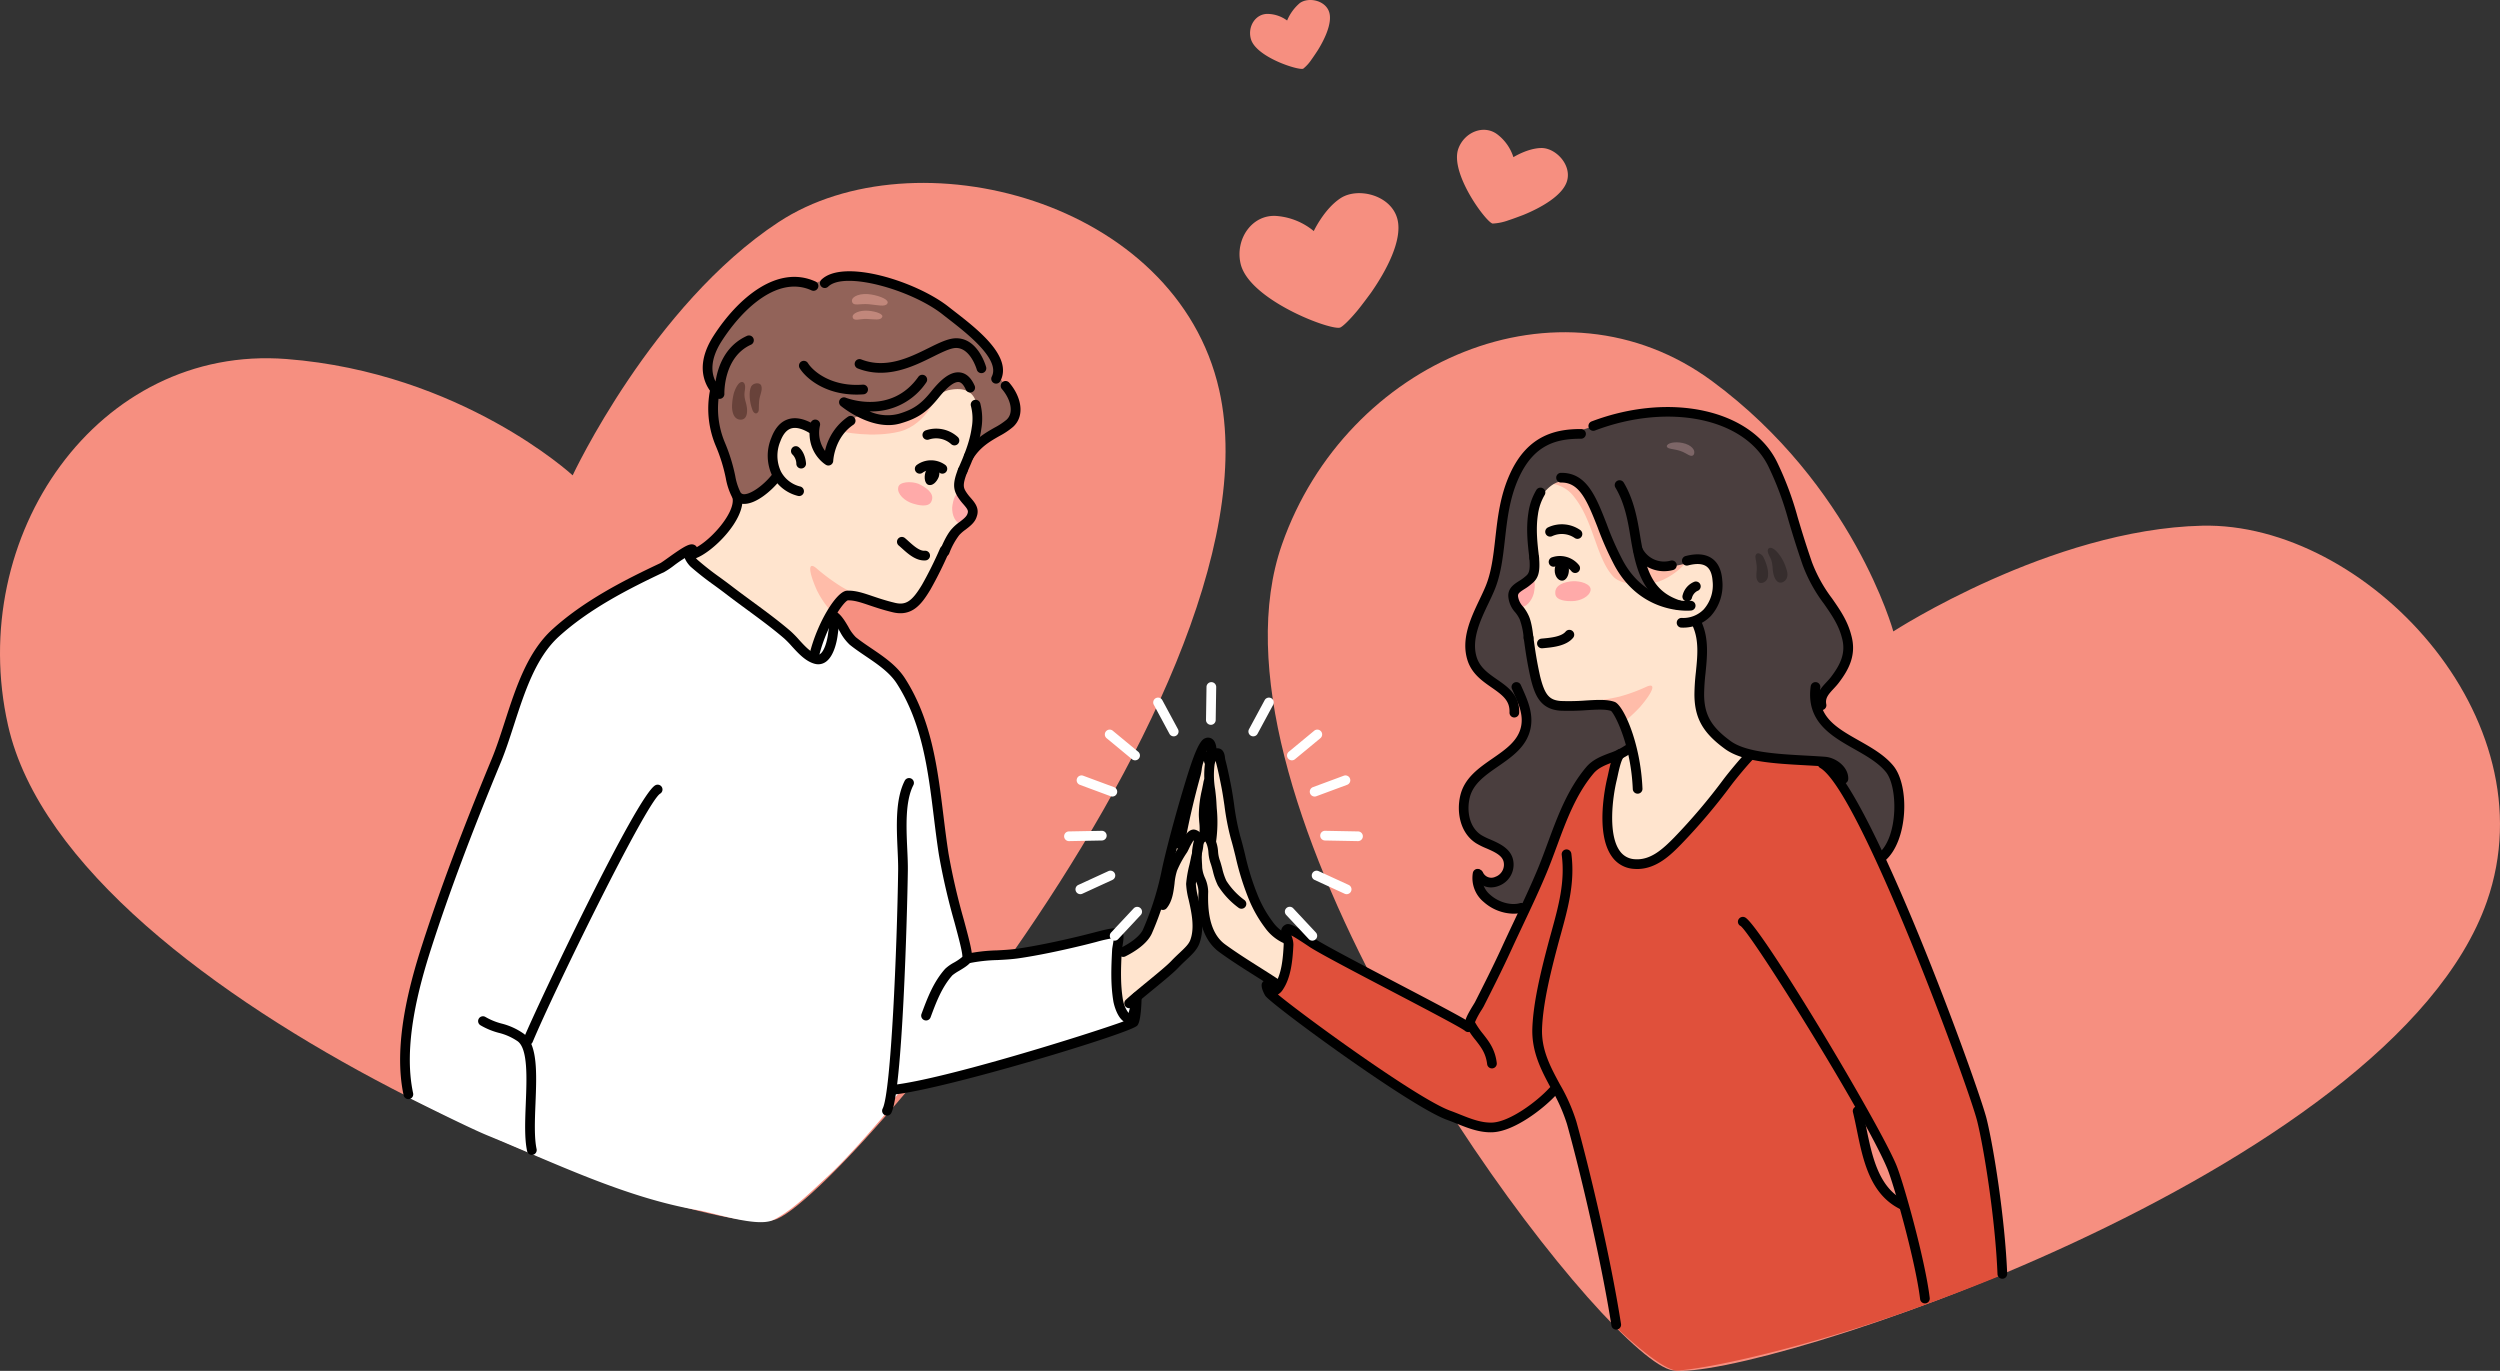 <svg xmlns="http://www.w3.org/2000/svg" xmlns:xlink="http://www.w3.org/1999/xlink" width="711.978" height="390.413" viewBox="0 0 711.978 390.413">
  <rect x="0" y="0" width="711.978" height="390.413" fill="#333333" stroke="none"/>
  <defs>
    <clipPath id="clip-path">
      <rect id="長方形_1192" data-name="長方形 1192" width="711.978" height="390.413" fill="none"/>
    </clipPath>
  </defs>
  <g id="グループ_4850" data-name="グループ 4850" transform="translate(-626 -4068)">
    <g id="グループ_4796" data-name="グループ 4796" transform="translate(626 4068)">
      <g id="グループ_4795" data-name="グループ 4795" clip-path="url(#clip-path)">
        <path id="パス_10759" data-name="パス 10759" d="M489.514,308.926c-23.932-44.727-40.506-94.248-28.447-128.713,18.3-52.3,79.194-78.473,122.519-46.512,40.206,29.657,51.592,71.275,51.592,71.275s44.832-29.108,87.942-30.11c46.3-1.079,99.5,54.454,81.1,107.035-27.2,77.752-209.585,136.939-231.848,133.522-8.643-1.327-35.714-30.951-61.455-70.436-7.4-11.352-21.4-36.062-21.4-36.062" transform="translate(-95.977 -25.151)" fill="#f68f80" fill-rule="evenodd"/>
        <path id="パス_10760" data-name="パス 10760" d="M258.187,324.7c-16.856,20.1-31.022,33.765-36.9,36.293C202.707,368.975,20.4,300.8,2.293,220.44-9.888,166.388,27.9,111.933,81.578,116.094c49.81,3.859,81.512,33.128,81.512,33.128S185.7,100.788,221.733,77.1c38.7-25.439,113.242-6.514,125.486,47.83,10.02,44.464-23.267,109.267-58.51,159.8,0,0-20.879,28.462-30.522,39.966" transform="translate(0 -13.848)" fill="#f68f80" fill-rule="evenodd"/>
        <path id="パス_10761" data-name="パス 10761" d="M557.715,271.9s-7.407.719-10.82,6.82c-5.9,10.551-12.879,29.563-19.662,44.4-6.451,14.117-12.664,25.814-13.452,25.732-.893-.094-13.089-7.354-24.428-13.023-14-7-26.043-13.819-26.043-13.819L457.9,340.363s18.7,14.076,33.58,24.174c14.631,9.929,29.879,13.8,31.333,13.581a26.251,26.251,0,0,0,8.794-4.234,52.873,52.873,0,0,0,7.434-6.726l4.61,8.7,7.481,29.164,3.433,19.144,1.316,10.443s13.505,13.1,18.063,12.795c9.507-.647,31.535-5.8,53.295-12.795,18.941-6.085,38.574-14.206,38.574-14.206s-.822-14.939-2.495-28.035a154.149,154.149,0,0,0-3.715-18.815c-1.064-4.039-16.5-46.595-29.258-74.7-7.134-15.719-15.146-25.071-15.146-25.071L594.5,272ZM625.921,372.9s5.208,9.143,6.68,11.712a42.145,42.145,0,0,1,3.81,8.609c1.116,3.5,3.311,8.159.847,6.3s-5.115-2.214-7.62-8.891-3.717-17.733-3.717-17.733" transform="translate(-96.159 -57.1)" fill="#e0503b" fill-rule="evenodd"/>
        <path id="パス_10762" data-name="パス 10762" d="M554.817,171.528l14.419-1.782s28.839,18.308,33.538,21.873c2.431,1.782,1.782,11.18.81,14.421a9.68,9.68,0,0,1-2.431,4.373,29.773,29.773,0,0,0,4.052,6.968,13.265,13.265,0,0,0,5.185,3.564s14.215,15.919,2.545,29.771c-6.585,7.815-21.815,26.794-25.068,28.837-.614.386-5.058,3.127-8.708,2.314-3.452-.769-6.111-4.978-6.921-8.409-1.08-4.576,1.069-16.575,2.977-22.156.574-1.68,4.186-2.347,4.07-2.861-.387-1.709-1.374-6.5-4.377-10-1.944-4.05-15.878.162-18.958-2.917-3.239-3.4-3.725-6.644-4.374-10.694-.809-4.7-1.783-10.693-1.943-11.341-1.3-4.861-3.889-4.7-3.726-8.425.162-2.917,5.67-3.888,5.995-6.643.485-6.643-1.134-12.962-.325-17.337.325-2.755,1.62-8.263,3.242-9.559" transform="translate(-114.639 -35.647)" fill="#ffe4ce" fill-rule="evenodd"/>
        <path id="パス_10763" data-name="パス 10763" d="M552.265,174.946s6.157-5.346,12.638-1.3c3.727,2.431,11.016,14.744,13.449,16.525a39.106,39.106,0,0,1,6.156,5.672s13.447-.648,12.315-.324a19.564,19.564,0,0,1-7.779,5.995c-4.211,1.62-10.855,1.459-13.446-.972-5.023-5.185-5.671-15.715-11.18-22.683a9.443,9.443,0,0,0-12.152-2.916" transform="translate(-115.976 -36.148)" fill="#ffbca9" fill-rule="evenodd"/>
        <path id="パス_10764" data-name="パス 10764" d="M565.8,252.271a88.941,88.941,0,0,0,14.1-1.944,48.043,48.043,0,0,0,7.614-2.754c3.079-1.459,2.269,1.134-1.62,5.67a42.542,42.542,0,0,1-5.348,4.861s-.646-2.106-3.725-4.536c-2.107-1.62-11.017-1.3-11.017-1.3" transform="translate(-118.818 -51.905)" fill="#ffbca9" fill-rule="evenodd"/>
        <path id="パス_10765" data-name="パス 10765" d="M560.673,212.931c0,2.268,3.565,2.268,4.7,2.268,2.429,0,5.024-1.295,5.347-3.077s-2.917-2.754-5.186-2.593c-2.105.161-5.022.973-4.859,3.4" transform="translate(-117.74 -43.998)" fill="#ffaaa9" fill-rule="evenodd"/>
        <path id="パス_10766" data-name="パス 10766" d="M545.292,213.967c0-1.782,3.241-3.4,4.7-4.537,1.295-.972,1.943-.161,1.457,2.755-.162,1.782-1.782,4.536-3.564,4.536s-2.591-.973-2.591-2.754" transform="translate(-114.511 -43.898)" fill="#ffaaa9" fill-rule="evenodd"/>
        <path id="パス_10767" data-name="パス 10767" d="M550.05,157.27a61.658,61.658,0,0,1,10.531-3.564c4.537-1.134,10.369-4.213,15.23-4.7,7.453-.972,15.23-1.458,19.767.324s10.37,3.564,14.583,6.319,8.425,16.2,8.425,16.2,3.079,9.722,7.777,22.2c2.269,5.832,8.426,10.855,10.531,18.308.65,2.43,1.459,5.67-2.754,11.017-.217.284-2.876,3.6-4.4,5.987-.586.919-2.52,3.377-.624,5.745a38.684,38.684,0,0,0,6.451,5.476c5.956,4.1,14.222,9.038,14.674,11.135.148.683,1.518,7.331.706,12.321a33.519,33.519,0,0,1-4.395,11.608s-15.083-27.621-16.007-27.663c-6.811-.308-19-.653-22.125-2.044-3.053-1.356-11.224-5.631-13.335-12.116-1.849-5.679-.178-11.716.267-16.924a16.389,16.389,0,0,0-1.567-8.574,13.756,13.756,0,0,0,5.034-5.528c1.134-2.917,1.783-7.615-.81-10.693-2.268-2.917-7.451.162-12.637.486-3.565.162-7.778-2.43-7.778-2.43l2.916,7.777,3.89,5.348s-9.722-4.375-13.449-12.315c-3.24-6.805-5.994-17.336-11.666-21.549-5.347-4.05-9.884,2.755-11.016,5.509a21.357,21.357,0,0,0-1.3,7.938c.162,3.564,1.3,7.454.485,11.99-.485,2.755-6.156,3.4-5.994,6.48,0,2.107,3.4,6.643,3.564,8.587.809,6.968,3.888,17.984,4.86,20.091,2.917,5.833,13.354.623,19.187,1.917,4.213.973,5.984,12.511,5.984,12.511s-2.229,1.057-4.234,1.827c-3.5,1.345-7.985,3.343-10.718,8.267-4.409,7.942-7.787,18.1-10.784,25.937-1.487,3.887-2.1,8.116-4.242,9.419-.484.295-6.2.2-9.222-1.555-3.394-1.967-4.134-5.707-4.722-7.239-.63-1.651,1.085.6,3.253,1.228,1.532.443,3.4-.673,4.32-1.251a4.432,4.432,0,0,0,1.479-4.128,9.753,9.753,0,0,0-2.5-4.081,26.053,26.053,0,0,1-7.086-3.993,9.444,9.444,0,0,1-3.156-9.952c1.7-5.81,8.792-9.309,13.635-13.869,2.279-2.146,4.441-7.455,4.6-7.973-1.029-3.858-2.331-6.588-7.03-9.828-3.565-2.43-8.145-5.423-9.117-9.636-2.106-9.073,4.311-12.878,7.066-24.383,2.106-8.424,1.457-17.335,5.347-25.6,2.1-5.022,3.726-8.1,8.1-10.369" transform="translate(-110.681 -31.108)" fill="#4a3e3e" fill-rule="evenodd"/>
        <path id="パス_10768" data-name="パス 10768" d="M637.352,198.9c.485,1.458,1.134,1.62,1.3,4.375s1.3,4.859,3.079,3.888c1.134-.647,1.458-1.943.809-3.726a13.031,13.031,0,0,0-1.782-3.726c-2.43-3.4-3.887-2.269-3.4-.811" transform="translate(-133.825 -41.471)" fill="#362d2d" fill-rule="evenodd"/>
        <path id="パス_10769" data-name="パス 10769" d="M632.853,200.127c-.162.486.162,1.3.325,2.916s-.487,3.24.322,4.375c.488.973,2.269.486,2.755-.81.647-1.783-.487-4.861-1.3-6.319-.649-.811-1.782-1.3-2.107-.162" transform="translate(-132.89 -41.887)" fill="#362d2d" fill-rule="evenodd"/>
        <path id="パス_10770" data-name="パス 10770" d="M605.406,159.647c-2.267-.486-4.535,0-4.535.972.16.811,1.943.648,3.888,1.3s2.916,1.943,3.726,1.134c.811-1.3-.649-2.916-3.079-3.4" transform="translate(-126.183 -33.486)" fill="#7d6667" fill-rule="evenodd"/>
        <path id="パス_10771" data-name="パス 10771" d="M228.163,197.957c6.646-2.36,12.744,7.61,18.6,11.457,3.088,2.03,7,5.8,10.754,6.543,3.888.765,7.62-1.519,11.257.63,1.935,1.144,2.394,4.724,4.008,6.443,2.914,3.106,11.672,7.673,15.381,13.2,4.738,7.061,5.518,13.785,7,22.3,2.4,13.8,4.042,29.973,8.05,42.607,1.175,3.7,3.041,12.191,4.328,12.99,1.4.868,9.594-1.315,11.752-1.284a64.411,64.411,0,0,0,21.55-3.944c1.985-.743,6.751-2.758,8.692-1.481.533.349.848,8.353,1.313,9.674.971,2.757,4.147,5.783,3.869,8.829-.933,10.2-9.415,8.969-17.72,11.892-11.452,4.03-24.28,8.245-36.081,10.688-4,.828-10.039,1.479-13.5,3.8-2.068,1.387-3.925,5.757-3.925,5.757s-10.257,12.236-16.828,18.29c-4.364,4.021-10.272,9.975-15.705,12.594-4.475,2.156-16.562-1.958-21.452-2.8-20.6-3.561-40.7-13.412-60.015-21.328-5.569-2.281-22.633-10.866-22.633-10.866s-1.012-18.443.355-24.4c5.315-23.157,14.658-47.562,23.747-69.43,6.081-14.625,6.96-25.712,17.478-38.06,5.734-6.728,14.2-10.715,24.152-15.647,4.848-2.4,11.544-7.029,15.576-8.461" transform="translate(-30.764 -41.496)" fill="#fff" fill-rule="evenodd"/>
        <path id="パス_10772" data-name="パス 10772" d="M318.926,107s-17.223-11.921-33.258-5.52c-1.2.517-2.482.135-4.293-.228-2.661-.442-5.067-1.157-9.624,1.851-7.612,5.066-12.054,10.029-14.652,14.666a28.465,28.465,0,0,0-2.929,7.507l2.532,6.161a19.013,19.013,0,0,0-.35,7.049c.525,4.692,2.653,9.862,3.478,12.375,1.421,4.61,1.419,9.32,3.715,11.573l2.571,2.508,12.726,2.385L329.5,150.1a54.825,54.825,0,0,1,4.826-4.5c1.6-1.269,5.038-2.865,6.525-4.342,2.253-2.3,1.9-3.45,1.845-5.036-.088-2.643-4.07-6.269-5.1-8.67s.241-5.51-6.021-10.86A105.351,105.351,0,0,0,318.926,107" transform="translate(-53.376 -20.915)" fill="#926359" fill-rule="evenodd"/>
        <path id="パス_10773" data-name="パス 10773" d="M322.553,140.523c-4.1.876-8.778,6.639-13.179,7.95-6.292,1.794-11.1.365-11.886.655-.991.4-4,.557-6.43,4.023-1.819,2.6-4.192,7.652-4.579,7.188-2.12-1.676-2.553-8.435-2.553-8.435s-5.148-2.052-7.5-1.182c-2.929,1.049-4.2,5.906-4.189,9.4a10.026,10.026,0,0,0,1.393,5.3,44.97,44.97,0,0,1-4.685,4.018,10.811,10.811,0,0,1-6.291,1.795s-2.071,6.717-5.864,10.658c-3.686,3.831-9.113,4.87-8.026,6.129,3.716,4.3,17.181,13.923,26.277,21.031,4.539,3.548,7.4,6.9,8.594,7.8,1.08.8.735-2.774,2.024-6.059a64.208,64.208,0,0,1,5.476-10.329c3.115-3.436,15.505,4.781,19.456,2.64,4.208-2.414,5.641-5.479,7.427-9.136,2.183-4.412,4.859-9.9,5.05-10.539,2.665-4.269,5.069-3.555,6.164-7.243.7-2.933-4.467-5.515-3.865-8.129,1.471-6.716,4.693-11.69,5.227-16.418-.057-3.331,1.792-13.078-8.041-11.113" transform="translate(-52.211 -29.455)" fill="#ffe4ce" fill-rule="evenodd"/>
        <path id="パス_10774" data-name="パス 10774" d="M331.028,141.25s-4.008,5.265-9.449,7.138-10.559-.868-12.609-.431c-3.523.7-6.477,4.183-5.885,4.534.322.1,9.011,1.978,16.727.085,7.924-2.008,11.216-11.325,11.216-11.325" transform="translate(-63.632 -29.663)" fill="#ffbca9" fill-rule="evenodd"/>
        <path id="パス_10775" data-name="パス 10775" d="M311.078,214.442a46.632,46.632,0,0,1-10.313-4.634,56.186,56.186,0,0,1-6.726-4.965c-2.617-2.349-2.578.456-.064,6.089a26.914,26.914,0,0,0,3.732,5.645s.619-2.082,4.332-3.423c1.2-.515,9.038,1.289,9.038,1.289" transform="translate(-61.337 -42.842)" fill="#ffbca9" fill-rule="evenodd"/>
        <path id="パス_10776" data-name="パス 10776" d="M333.336,179.064c-.667,2.244-4.194,1.2-5.317.864-2.406-.715-4.589-2.76-4.225-4.571.155-1.7,3.7-1.868,5.732-1.089,1.989.94,4.638,2.6,3.809,4.8" transform="translate(-67.989 -36.503)" fill="#ffaaa9" fill-rule="evenodd"/>
        <path id="パス_10777" data-name="パス 10777" d="M348.962,184.646c.523-1.765-2.255-4.16-3.363-5.712-1-1.344-1.717-.683-2.254,2.3-.363,1.811.317,4.806,2.241,5.378,1.765.523,2.85-.2,3.376-1.963" transform="translate(-72.083 -37.437)" fill="#ffaaa9" fill-rule="evenodd"/>
        <path id="パス_10778" data-name="パス 10778" d="M267.621,138.937c.051,1.586-.572,1.924.2,4.6s.382,5.174-1.8,4.876c-1.332-.221-2.007-1.469-2.125-3.424a15.685,15.685,0,0,1,.55-4.2c1.4-4.121,3.115-3.436,3.168-1.851" transform="translate(-55.42 -28.917)" fill="#68423a" fill-rule="evenodd"/>
        <path id="パス_10779" data-name="パス 10779" d="M272.783,146.107c.144-.481.013-1.218.168-2.916.108-1.538,1.066-3,.6-4.36-.4-.991-2.2-.827-2.852.2-.844,1.668-.371,4.776.209,6.343.308,1.313,1.335,1.968,1.876.732" transform="translate(-56.75 -29.015)" fill="#68423a" fill-rule="evenodd"/>
        <path id="パス_10780" data-name="パス 10780" d="M312.56,106.116c2.822.489,5.291,1.573,4.637,2.6s-2.739.409-5.287.175-4.58.733-4.793-.9c-.1-1.424,2.622-2.361,5.442-1.872" transform="translate(-64.494 -22.257)" fill="#c1877b" fill-rule="evenodd"/>
        <path id="パス_10781" data-name="パス 10781" d="M311.758,112.008c2.388.186,4.585,1.014,3.979,1.881-.446.913-2.258.551-4.324.46s-3.732.811-4.039-.5c-.194-1.105,2-2.024,4.384-1.839" transform="translate(-64.546 -23.517)" fill="#c1877b" fill-rule="evenodd"/>
        <path id="パス_10782" data-name="パス 10782" d="M403.5,327.905a14,14,0,0,0,5.208-3.051,27.762,27.762,0,0,0,4.8-8.025,81.748,81.748,0,0,0,3.444-11.836c.679-3.994,1.95-9.226,2.881-13.379a105.071,105.071,0,0,1,3.992-12.452c1.492-4.133,2.289-6.751,3.437-8.793s1.525.668,2.766-.77,6.378,20.962,7.178,26.084.541,4.961,2.3,10.573,1.747,6.811,4.447,10.428a42.905,42.905,0,0,0,5.973,6.375s1.62,4.288,1.645,6.582a36.072,36.072,0,0,1-1.353,7.8c-.411,1.431-1.084.353-3.366-1.332s-7.561-5.194-9.949-6.6-6.378-5.131-7.515-7.334-2.988-4.362-3.623-2.507-.353,3.8-1.467,5.919-1.49,1.6-4.873,5.524-15.618,13.04-15.618,13.04-.339-2.444-1.147-6.363.844-9.881.844-9.881" transform="translate(-84.512 -56.602)" fill="#ffe4ce" fill-rule="evenodd"/>
        <path id="パス_10783" data-name="パス 10783" d="M606.124,220.708c-.107,0-.216,0-.322,0a1.381,1.381,0,0,1-1.345-1.415,1.355,1.355,0,0,1,1.415-1.345,8.174,8.174,0,0,0,6.279-2.443,10.42,10.42,0,0,0,2.516-8.071c-.141-2.028-.726-3.424-1.74-4.15-1.13-.812-2.909-.907-5.279-.282a1.381,1.381,0,0,1-.7-2.671c3.2-.844,5.758-.606,7.593.709,1.712,1.228,2.683,3.315,2.884,6.2a13.125,13.125,0,0,1-3.275,10.171,10.932,10.932,0,0,1-8.022,3.3" transform="translate(-126.936 -41.965)"/>
        <path id="パス_10784" data-name="パス 10784" d="M607.888,215.311a1.381,1.381,0,0,1-1.31-1.818,5.577,5.577,0,0,1,3.343-3.8,1.38,1.38,0,0,1,.827,2.634,3.125,3.125,0,0,0-1.552,2.043,1.379,1.379,0,0,1-1.308.944" transform="translate(-127.367 -44.023)"/>
        <path id="パス_10785" data-name="パス 10785" d="M560.468,204.819c0-1.62.811-3.079,1.946-3.079s2.1,1.3,2.1,2.917-.81,3.079-1.943,3.079-2.106-1.3-2.106-2.917" transform="translate(-117.698 -42.365)" fill-rule="evenodd"/>
        <path id="パス_10786" data-name="パス 10786" d="M566.236,193.153a1.38,1.38,0,0,1-.746-.219,6.474,6.474,0,0,0-6.413-.574,1.381,1.381,0,1,1-1.235-2.47,9.2,9.2,0,0,1,9.142.72,1.381,1.381,0,0,1-.748,2.542" transform="translate(-116.987 -39.689)"/>
        <path id="パス_10787" data-name="パス 10787" d="M581.728,273.932a1.379,1.379,0,0,1-1.377-1.324c-.5-12.336-4.993-21.187-6.2-22.253-1.623-.521-4.089-.376-6.932-.208a66.7,66.7,0,0,1-7.543.145c-5.754-.427-7.256-4.569-8.4-9.145-.959-4.313-1.449-7.477-1.974-11.5a1.38,1.38,0,1,1,2.737-.357c.516,3.944,1,7.044,1.924,11.221,1.315,5.261,2.583,6.779,5.884,7.024a64.782,64.782,0,0,0,7.209-.146c3.205-.189,5.976-.355,8.117.4,2.469.858,7.409,11.626,7.939,24.709a1.378,1.378,0,0,1-1.323,1.435c-.021,0-.038,0-.058,0m-7.473-23.54,0,0,0,0" transform="translate(-115.35 -47.899)"/>
        <path id="パス_10788" data-name="パス 10788" d="M549.5,224.984a1.382,1.382,0,0,1-1.375-1.27,19.865,19.865,0,0,0-1.154-5.488,9.481,9.481,0,0,0-1.228-1.929,7.567,7.567,0,0,1-2-4.521c-.162-2.387,1.638-3.536,3.083-4.46a12.515,12.515,0,0,0,1.74-1.257c.972-.762,1.488-1.45,1.176-5.186a1.38,1.38,0,1,1,2.751-.23c.348,4.16-.174,5.988-2.146,7.523a14.3,14.3,0,0,1-2.033,1.477c-1.493.953-1.861,1.292-1.812,2.041a5.375,5.375,0,0,0,1.447,2.954,11.573,11.573,0,0,1,1.529,2.44c1.021,2.036,1.362,5.972,1.4,6.414a1.38,1.38,0,0,1-1.266,1.486c-.038,0-.076,0-.112,0" transform="translate(-114.185 -41.869)"/>
        <path id="パス_10789" data-name="パス 10789" d="M552.547,197.186a1.383,1.383,0,0,1-1.37-1.216c-.47-3.931-1-8.385-.315-12.85a17.6,17.6,0,0,1,2.265-6.623,1.381,1.381,0,0,1,2.408,1.353,14.9,14.9,0,0,0-1.936,5.632c-.639,4.15-.13,8.4.321,12.159a1.38,1.38,0,0,1-1.206,1.535,1.332,1.332,0,0,1-.166.01" transform="translate(-115.612 -36.916)"/>
        <path id="パス_10790" data-name="パス 10790" d="M565.849,205.276a1.381,1.381,0,0,1-1.1-.54,4.285,4.285,0,0,0-4.547-1.341,1.38,1.38,0,0,1-1.027-2.563,6.984,6.984,0,0,1,7.764,2.222,1.381,1.381,0,0,1-1.093,2.221" transform="translate(-117.246 -42.09)"/>
        <path id="パス_10791" data-name="パス 10791" d="M598.249,209.715c-3.551,0-14.151-1.037-20.576-12.745a87.066,87.066,0,0,1-4.833-10.857c-3.109-7.979-5.281-12.892-10.319-12.892-.054,0-.105,0-.163,0a1.381,1.381,0,0,1-.024-2.761h.2c7.168,0,9.815,6.794,12.875,14.651a83.416,83.416,0,0,0,4.678,10.524c6.776,12.349,18.954,11.3,19.071,11.287a1.361,1.361,0,0,1,1.51,1.239,1.381,1.381,0,0,1-1.238,1.509c-.092.009-.512.047-1.185.047" transform="translate(-117.805 -35.797)"/>
        <path id="パス_10792" data-name="パス 10792" d="M600.333,210.075a1.383,1.383,0,0,1-.429-.069c-9.365-3.061-11.517-10.768-12.92-18.4-.132-.709-.259-1.484-.395-2.307-.7-4.254-1.571-9.549-4.291-14.083a1.38,1.38,0,0,1,2.368-1.42c2.991,4.986,3.95,10.806,4.648,15.056.132.8.257,1.559.385,2.254,1.606,8.735,3.844,13.916,11.062,16.275a1.381,1.381,0,0,1-.429,2.694" transform="translate(-122.241 -36.357)"/>
        <path id="パス_10793" data-name="パス 10793" d="M597.573,204.029a9.722,9.722,0,0,1-8.558-5.114,1.38,1.38,0,1,1,2.469-1.235,6.934,6.934,0,0,0,7.965,3.334,1.381,1.381,0,0,1,.718,2.667,9.994,9.994,0,0,1-2.594.348" transform="translate(-123.663 -41.353)"/>
        <path id="パス_10794" data-name="パス 10794" d="M639.016,233.047a1.38,1.38,0,0,1-1.352-1.109c-.641-3.19,1.167-5.137,2.762-6.854.421-.452.847-.909,1.232-1.4,2.767-3.631,4.37-6.942,3.159-11.249-.938-3.666-2.953-6.566-5.087-9.637a43.388,43.388,0,0,1-6.07-11.024c-2-5.819-3.174-9.779-4.117-12.962a87.912,87.912,0,0,0-5.55-14.931c-6.545-13.895-28.273-18.5-49.459-10.476a1.381,1.381,0,1,1-.979-2.582c22.53-8.528,45.779-3.307,52.936,11.882a90.2,90.2,0,0,1,5.7,15.322c.935,3.157,2.1,7.085,4.08,12.846A41.1,41.1,0,0,0,642,201.223c2.28,3.282,4.434,6.381,5.486,10.5,1.6,5.693-.8,9.929-3.643,13.653-.443.567-.921,1.082-1.391,1.589-1.559,1.679-2.425,2.712-2.079,4.433a1.38,1.38,0,0,1-1.355,1.652" transform="translate(-120.26 -30.815)"/>
        <path id="パス_10795" data-name="パス 10795" d="M542.2,236.819l-.059,0a1.379,1.379,0,0,1-1.321-1.436c.137-3.307-1.852-4.859-5.106-7.119-2.608-1.809-5.563-3.861-6.815-7.617-1.99-6.111.883-12.148,3.419-17.474.6-1.262,1.168-2.453,1.639-3.584,1.731-4.112,2.263-8.834,2.828-13.833.677-5.993,1.377-12.19,4.157-18.29,5.123-11.341,13.492-12.8,20.212-12.8a1.381,1.381,0,1,1,0,2.761c-6.57,0-13.261,1.354-17.7,11.177-2.6,5.7-3.275,11.679-3.928,17.458-.588,5.2-1.142,10.117-3.025,14.591-.5,1.189-1.078,2.41-1.694,3.7-2.313,4.859-4.935,10.368-3.289,15.422.958,2.876,3.294,4.5,5.767,6.213,3.045,2.113,6.5,4.509,6.289,9.5a1.38,1.38,0,0,1-1.378,1.323" transform="translate(-110.929 -32.48)"/>
        <path id="パス_10796" data-name="パス 10796" d="M265.55,172.816a4.542,4.542,0,0,1-.465-.024,3.851,3.851,0,0,1-3.138-2.217,19.339,19.339,0,0,1-1.632-5.108,47.274,47.274,0,0,0-2.793-9.031,27.375,27.375,0,0,1-1.74-15.744,1.381,1.381,0,1,1,2.718.49,25.034,25.034,0,0,0,1.566,14.18,49.988,49.988,0,0,1,2.949,9.523,16.689,16.689,0,0,0,1.4,4.442,1.111,1.111,0,0,0,.958.718c1.8.182,5.49-2.312,8.014-5.46a1.381,1.381,0,1,1,2.154,1.727c-2.152,2.685-6.494,6.5-9.987,6.5" transform="translate(-53.619 -29.307)"/>
        <path id="パス_10797" data-name="パス 10797" d="M258.116,134.559a1.374,1.374,0,0,1-.81-.263c-.085-.061-8.291-6.217-.873-17.724,6.9-10.7,18.146-20.373,29.024-15.433a1.381,1.381,0,0,1-1.142,2.515c-9.274-4.215-19.287,4.683-25.561,14.415-3.52,5.461-2.91,9.287-1.766,11.544.6-3.965,2.575-10.124,8.948-13a1.381,1.381,0,0,1,1.135,2.518c-7.887,3.556-7.578,13.887-7.574,13.991a1.381,1.381,0,0,1-1.38,1.436" transform="translate(-53.2 -20.96)"/>
        <path id="パス_10798" data-name="パス 10798" d="M345.75,129.793a1.367,1.367,0,0,1-.627-.152,1.38,1.38,0,0,1-.6-1.858c2.506-4.9-7.176-12.4-12.377-16.433-.611-.474-1.185-.918-1.7-1.33-8.864-6.938-27.857-12.357-32.521-7.849A1.38,1.38,0,1,1,296,100.188c6.28-6.072,26.972.483,36.147,7.663.519.411,1.085.849,1.689,1.317,6.646,5.152,16.692,12.936,13.143,19.873a1.379,1.379,0,0,1-1.23.752" transform="translate(-62.072 -20.537)"/>
        <path id="パス_10799" data-name="パス 10799" d="M316.534,149.246c-6.87,0-13.232-5.192-13.547-5.453a1.38,1.38,0,0,1,1.388-2.346c.527.207,13,4.952,20.7-5.964a1.381,1.381,0,0,1,2.257,1.591,18.708,18.708,0,0,1-16.183,8.271,12.563,12.563,0,0,0,8.372.676c4.1-1.219,6.335-2.768,9.236-6.386,2.2-2.721,5.118-5.793,8.209-5.377,1.738.231,3.125,1.5,4.124,3.768a1.38,1.38,0,1,1-2.526,1.112c-.4-.912-1.068-2.024-1.962-2.143-1.288-.157-3.213,1.3-5.694,4.371-3.265,4.074-5.931,5.915-10.563,7.291a12.164,12.164,0,0,1-3.807.589" transform="translate(-63.523 -28.186)"/>
        <path id="パス_10800" data-name="パス 10800" d="M348.856,160.218a1.38,1.38,0,0,1-1.179-2.1c2.431-4,5.815-5.932,8.534-7.485a19.393,19.393,0,0,0,3.414-2.251c2.271-2.078,1.021-6.047-1.307-8.726a1.381,1.381,0,1,1,2.085-1.811c3.263,3.756,4.684,9.279,1.087,12.573a21.559,21.559,0,0,1-3.91,2.613c-2.571,1.468-5.484,3.132-7.545,6.521a1.379,1.379,0,0,1-1.181.664" transform="translate(-72.97 -28.848)"/>
        <path id="パス_10801" data-name="パス 10801" d="M297.2,164.065a1.378,1.378,0,0,1-.708-.2c-.246-.148-6-3.7-4.371-11.811a1.381,1.381,0,0,1,2.707.544,8.755,8.755,0,0,0,1.413,7.292,16.1,16.1,0,0,1,6.535-9.727,1.38,1.38,0,1,1,1.544,2.289c-5.423,3.655-5.735,10.213-5.738,10.279a1.384,1.384,0,0,1-1.383,1.33" transform="translate(-61.285 -31.486)"/>
        <path id="パス_10802" data-name="パス 10802" d="M344.213,131.88a1.384,1.384,0,0,1-1.33-1.01c-.018-.066-1.876-6.48-6.2-6.151-1.588.155-3.787,1.244-6.334,2.505-5.552,2.749-13.158,6.514-21.338,3.325a1.38,1.38,0,1,1,1-2.572c7.041,2.744,13.733-.566,19.109-3.227,2.79-1.383,5.2-2.575,7.314-2.781,6.633-.55,9.013,7.808,9.11,8.162a1.383,1.383,0,0,1-1.331,1.748" transform="translate(-64.707 -25.608)"/>
        <path id="パス_10803" data-name="パス 10803" d="M304.416,139.7c-8.933,0-14.308-4.573-16.144-7.454a1.381,1.381,0,1,1,2.328-1.484c1.526,2.394,6.74,6.762,15.575,6.113a1.381,1.381,0,1,1,.2,2.754c-.669.048-1.323.072-1.957.072" transform="translate(-60.492 -27.326)"/>
        <path id="パス_10804" data-name="パス 10804" d="M285.7,172.93a1.42,1.42,0,0,1-.361-.047,11.32,11.32,0,0,1-7.287-5.72,13.253,13.253,0,0,1-.269-10.8c1.043-2.783,2.608-4.554,4.651-5.26,2.187-.754,4.772-.243,7.684,1.527a1.381,1.381,0,1,1-1.435,2.36c-2.173-1.322-3.973-1.751-5.346-1.277-1.228.425-2.228,1.644-2.969,3.621a10.541,10.541,0,0,0,.141,8.576,8.48,8.48,0,0,0,5.549,4.312,1.381,1.381,0,0,1-.359,2.714" transform="translate(-58.122 -31.66)"/>
        <path id="パス_10805" data-name="パス 10805" d="M288.048,167.2a1.38,1.38,0,0,1-1.373-1.255,3.846,3.846,0,0,0-1-2.624,1.4,1.4,0,0,1-.25-1.919,1.358,1.358,0,0,1,1.871-.315c.187.131,1.834,1.371,2.131,4.606a1.379,1.379,0,0,1-1.249,1.5,1.144,1.144,0,0,1-.127.006" transform="translate(-59.882 -33.776)"/>
        <path id="パス_10806" data-name="パス 10806" d="M337.35,170.968c.478-1.6.1-3.286-.857-3.572-1.123-.333-2.466.664-2.942,2.267s-.1,3.284.859,3.57c1.123.333,2.3-.711,2.94-2.266" transform="translate(-70.002 -35.14)" fill-rule="evenodd"/>
        <path id="パス_10807" data-name="パス 10807" d="M341.658,159.3a1.376,1.376,0,0,1-.944-.373,6.4,6.4,0,0,0-6.352-1.293,1.38,1.38,0,1,1-.859-2.624,9.127,9.127,0,0,1,9.1,1.9,1.381,1.381,0,0,1-.944,2.388" transform="translate(-69.836 -32.452)"/>
        <path id="パス_10808" data-name="パス 10808" d="M293.275,228.946a1.326,1.326,0,0,1-.335-.041,1.38,1.38,0,0,1-1.006-1.673c2.109-8.469,7.537-17.573,10.561-17.711,2.37-.115,4.543.618,7.281,1.544,1.759.595,3.752,1.269,6.235,1.869,3.23.833,4.99-.322,7.881-5.129a109.651,109.651,0,0,0,5.133-10.341,1.38,1.38,0,0,1,2.522,1.122,112.245,112.245,0,0,1-5.272,10.612c-2.541,4.227-5.273,7.872-10.934,6.416-2.583-.625-4.638-1.32-6.45-1.932-2.518-.851-4.343-1.465-6.179-1.405-1.411.644-6.049,7.384-8.1,15.624a1.38,1.38,0,0,1-1.338,1.047m9.353-16.667h0" transform="translate(-61.298 -41.295)"/>
        <path id="パス_10809" data-name="パス 10809" d="M340.21,193.737a1.365,1.365,0,0,1-.5-.094,1.38,1.38,0,0,1-.79-1.785c.165-.426,1.656-4.214,3.323-6a12.8,12.8,0,0,1,2.184-1.936c1.034-.788,2.011-1.533,2.263-2.38.307-.834.039-1.286-1.171-2.684a15.337,15.337,0,0,1-1.637-2.15c-1.375-2.217-1.341-4.152.155-7.945a1.38,1.38,0,0,1,2.568,1.013c-1.4,3.541-1.048,4.395-.367,5.494a12.927,12.927,0,0,0,1.368,1.781c1.15,1.33,2.583,2.985,1.7,5.363-.479,1.623-1.928,2.729-3.207,3.7a10.827,10.827,0,0,0-1.778,1.556,20.42,20.42,0,0,0-2.827,5.176,1.381,1.381,0,0,1-1.288.884" transform="translate(-71.154 -35.257)"/>
        <path id="パス_10810" data-name="パス 10810" d="M346.68,165.656a1.381,1.381,0,0,1-1.264-1.936c1.447-3.3,3.248-7.4,3.839-11.722A14.419,14.419,0,0,0,349,145.78a1.381,1.381,0,0,1,2.693-.612,17.329,17.329,0,0,1,.282,7.277c-.63,4.628-2.517,8.929-4.032,12.386a1.383,1.383,0,0,1-1.266.826" transform="translate(-72.513 -30.259)"/>
        <path id="パス_10811" data-name="パス 10811" d="M337.641,169.746a1.379,1.379,0,0,1-.856-.3,4.109,4.109,0,0,0-4.734-.006,1.38,1.38,0,1,1-1.729-2.153,6.882,6.882,0,0,1,8.176-.006,1.381,1.381,0,0,1-.857,2.463" transform="translate(-69.259 -34.847)"/>
        <path id="パス_10812" data-name="パス 10812" d="M535.056,304.358a5.25,5.25,0,0,1-4.762-3.06,1.381,1.381,0,1,1,2.47-1.235,2.633,2.633,0,0,0,3.538,1.278,3.666,3.666,0,0,0,2.307-4.466c-.526-1.751-2.737-2.715-4.877-3.648a20.95,20.95,0,0,1-2.953-1.469c-4.6-2.981-5.555-8.967-4.456-13.579,1.193-5.012,5.27-7.832,9.212-10.561,3.719-2.572,7.232-5,8.086-9.064.713-3.384-.712-6.55-2.22-9.9l-.379-.848a1.381,1.381,0,0,1,2.523-1.122l.375.837c1.547,3.44,3.3,7.341,2.4,11.6-1.082,5.138-5.218,8-9.217,10.767-3.677,2.542-7.15,4.946-8.1,8.928-.872,3.667-.2,8.373,3.272,10.621a18.8,18.8,0,0,0,2.556,1.256c2.46,1.074,5.524,2.41,6.417,5.388a6.456,6.456,0,0,1-3.934,7.825,6.145,6.145,0,0,1-2.263.45" transform="translate(-110.441 -51.631)"/>
        <path id="パス_10813" data-name="パス 10813" d="M653.124,270.132c-.02,0-.04,0-.061,0a1.38,1.38,0,0,1-1.32-1.439c.072-1.668-2.206-3.335-4.052-3.477-1.757-.135-3.618-.237-5.521-.341-8.708-.477-17.714-.97-22.744-4.623-6.323-4.595-8.689-8.8-8.729-15.505a60.54,60.54,0,0,1,.416-6.382c.461-4.592.9-8.93-.809-12.913a1.38,1.38,0,1,1,2.537-1.086c1.987,4.637,1.494,9.536,1.018,14.275a57.965,57.965,0,0,0-.4,6.089c.035,5.765,2.022,9.242,7.592,13.289,4.37,3.173,13.349,3.666,21.272,4.1,1.924.106,3.806.209,5.581.345,3.232.248,6.743,3.016,6.6,6.349a1.38,1.38,0,0,1-1.378,1.321" transform="translate(-128.14 -46.941)"/>
        <path id="パス_10814" data-name="パス 10814" d="M672.88,297.176a1.381,1.381,0,0,1-.883-2.443c5.683-4.719,5.583-19.038,2.106-23.259-2.2-2.675-5.667-4.634-9.015-6.529-6.451-3.651-13.763-7.79-12.386-17.853a1.381,1.381,0,0,1,2.737.375c-1.126,8.207,4.5,11.39,11.009,15.076,3.568,2.018,7.256,4.106,9.785,7.176,4.735,5.746,4.222,21.58-2.472,27.139a1.371,1.371,0,0,1-.881.318" transform="translate(-137.032 -51.639)"/>
        <path id="パス_10815" data-name="パス 10815" d="M249.584,196.443a1.381,1.381,0,0,1-.425-2.695c4.306-1.394,12.378-10.051,11.6-14.545a1.381,1.381,0,1,1,2.721-.472c1.126,6.5-8.581,16.061-13.47,17.643a1.377,1.377,0,0,1-.425.068" transform="translate(-52.123 -37.293)"/>
        <path id="パス_10816" data-name="パス 10816" d="M284.818,230.537a3.945,3.945,0,0,1-.953-.12c-2.617-.655-4.731-2.974-6.6-5.02a27.427,27.427,0,0,0-2.179-2.229c-3.4-2.917-7.1-5.631-10.674-8.257-1.994-1.464-3.988-2.929-5.947-4.435-1.083-.833-2.18-1.635-3.273-2.435a84.152,84.152,0,0,1-6.7-5.261c-.558-.5-2.5-2.739-1.83-4.494a2.2,2.2,0,0,1,2.251-1.35,1.381,1.381,0,0,1,.568,2.639,5.013,5.013,0,0,0,.859,1.153,80.593,80.593,0,0,0,6.481,5.084c1.112.813,2.226,1.627,3.327,2.475,1.943,1.494,3.92,2.946,5.9,4.4,3.617,2.655,7.356,5.4,10.837,8.385a29.287,29.287,0,0,1,2.422,2.465c1.6,1.758,3.418,3.749,5.227,4.2a.926.926,0,0,0,.823-.145c1.119-.773,1.979-3.5,2.249-5.8l.041-.308a12.966,12.966,0,0,0,.2-2.424,1.381,1.381,0,0,1,1.747-2.029c1.267.633,1.127,2.4.788,4.832l-.034.251c-.115.98-.822,5.955-3.423,7.75a3.669,3.669,0,0,1-2.108.672" transform="translate(-51.77 -41.357)"/>
        <path id="パス_10817" data-name="パス 10817" d="M146.594,354.234a1.382,1.382,0,0,1-1.349-1.089c-3.075-14.237,1.569-31.386,5.33-43.045,5.032-15.6,11.311-32.369,19.761-52.763,1.32-3.186,2.466-6.725,3.679-10.471,3.178-9.811,6.465-19.958,13.586-26.428,8.809-8.005,19.972-13.786,30.723-18.842.284-.133,1.369-.91,2.24-1.535,4.916-3.52,6.429-4.358,7.7-3.54a1.381,1.381,0,0,1-1.012,2.516,36.1,36.1,0,0,0-5.077,3.269A23.194,23.194,0,0,1,219.5,204.1c-10.557,4.964-21.5,10.626-30.041,18.386-6.577,5.976-9.748,15.768-12.815,25.235-1.231,3.8-2.393,7.388-3.756,10.676-8.42,20.324-14.675,37.023-19.684,52.553-3.663,11.357-8.194,28.028-5.258,41.616a1.38,1.38,0,0,1-1.351,1.672" transform="translate(-30.291 -41.209)"/>
        <path id="パス_10818" data-name="パス 10818" d="M190.036,357.009a1.381,1.381,0,0,1-1.273-1.913c4.159-9.955,32.093-68.862,37.445-72.034a1.38,1.38,0,0,1,1.409,2.374c-3.974,2.517-30.206,56.122-36.305,70.725a1.381,1.381,0,0,1-1.275.848" transform="translate(-39.618 -59.402)"/>
        <path id="パス_10819" data-name="パス 10819" d="M187.662,405.846a1.381,1.381,0,0,1-1.349-1.088c-.777-3.583-.582-8.467-.377-13.637.288-7.21.612-15.38-2.267-17.607a16.429,16.429,0,0,0-5.457-2.441,20.5,20.5,0,0,1-5.22-2.171,1.38,1.38,0,1,1,1.494-2.322,18.137,18.137,0,0,0,4.542,1.854,18.8,18.8,0,0,1,6.331,2.9c4.005,3.1,3.681,11.258,3.337,19.9-.19,4.77-.386,9.7.317,12.943a1.381,1.381,0,0,1-1.057,1.642,1.338,1.338,0,0,1-.294.032" transform="translate(-36.195 -76.936)"/>
        <path id="パス_10820" data-name="パス 10820" d="M326.318,336.8a1.366,1.366,0,0,1-.48-.086,1.38,1.38,0,0,1-.814-1.774c1.655-4.459,3.368-9.068,6.746-12.854a11.856,11.856,0,0,1,2.511-1.777,15.106,15.106,0,0,0,2.382-1.629c.081-1.206-1.142-5.75-2.227-9.777A189.364,189.364,0,0,1,330,289.71c-.574-3.644-1.034-7.388-1.48-11.011-1.605-13.057-3.265-26.557-10.536-37.862-2.038-3.169-5.483-5.5-8.815-7.758-1.542-1.044-3.138-2.124-4.562-3.27a13.81,13.81,0,0,1-2.816-3.756c-.861-1.456-1.838-3.105-2.842-3.478a1.381,1.381,0,1,1,.961-2.589c1.921.714,3.109,2.721,4.257,4.661a12.145,12.145,0,0,0,2.171,3.012c1.335,1.074,2.813,2.075,4.379,3.135,3.561,2.411,7.244,4.9,9.589,8.549,7.612,11.835,9.311,25.655,10.955,39.018.442,3.6.9,7.321,1.465,10.919A187.332,187.332,0,0,0,337.1,308.19c1.734,6.438,2.554,9.6,2.257,11.14-.237,1.234-1.543,2.076-3.653,3.349a13.3,13.3,0,0,0-1.876,1.251c-3.032,3.4-4.652,7.758-6.218,11.976a1.382,1.382,0,0,1-1.294.9" transform="translate(-62.591 -46.179)"/>
        <path id="パス_10821" data-name="パス 10821" d="M321.675,382.011a1.381,1.381,0,0,1-.146-2.753c14.6-1.582,55.929-14.52,65.736-18.1-2.148-1.483-2.912-5.606-2.918-5.648-.8-4.839-.641-9.393-.354-14.843.011-.2.077-.62.167-1.134.078-.447.253-1.447.3-2.108a40.93,40.93,0,0,0-5.026,1.12c-1.048.272-2.2.571-3.429.871-7.131,1.732-13.344,3-18.469,3.756-2.082.307-4.191.418-6.231.525a45.165,45.165,0,0,0-8.079.9,1.381,1.381,0,0,1-.634-2.688,48.172,48.172,0,0,1,8.569-.971c1.977-.1,4.02-.21,5.972-.5,5.041-.747,11.172-1.994,18.221-3.707,1.218-.3,2.352-.591,3.387-.86,4.652-1.208,6.773-1.759,7.949-.5.785.841.595,2.312.19,4.635-.062.36-.118.654-.13.808-.278,5.278-.432,9.681.322,14.246a8.559,8.559,0,0,0,1.592,3.7,30.564,30.564,0,0,0,.979-4.713,1.38,1.38,0,0,1,2.748.223c-.173,6.9-1,7.81-1.276,8.11-1.965,2.169-54.291,17.995-69.289,19.62-.05,0-.1.008-.15.008" transform="translate(-67.262 -70.278)"/>
        <path id="パス_10822" data-name="パス 10822" d="M319.381,376.62a1.38,1.38,0,0,1-1.224-2.015c2.376-4.592,4.106-45.953,4.407-67.818.025-1.739-.066-3.771-.163-5.923-.3-6.765-.647-14.431,2.061-19.665a1.381,1.381,0,0,1,2.452,1.27c-2.368,4.577-2.043,11.852-1.755,18.27.1,2.194.191,4.264.166,6.085-.168,12.217-1.537,62.9-4.716,69.049a1.383,1.383,0,0,1-1.228.746" transform="translate(-66.78 -58.896)"/>
        <path id="パス_10823" data-name="パス 10823" d="M535.812,360.658a1.383,1.383,0,0,1-1.371-1.216c-.373-3.113-1.739-4.861-3.321-6.884a23.351,23.351,0,0,1-2.755-4.123c-.547-1.109.1-2.529,2.207-5.971.2-.318.346-.561.405-.675,2.457-4.854,5.243-10.356,7.74-15.812,1.138-2.486,2.307-4.96,3.474-7.433,2.246-4.752,4.567-9.667,6.617-14.586,1.023-2.458,1.977-5.047,2.9-7.55,2.763-7.487,5.618-15.228,10.933-21.54,1.825-2.171,4.284-3.108,6.661-4.015a17.9,17.9,0,0,0,4.339-2.1,1.381,1.381,0,0,1,1.647,2.217,20.16,20.16,0,0,1-5,2.462c-2.144.818-4.167,1.591-5.535,3.213-5,5.945-7.774,13.455-10.454,20.719-.933,2.53-1.9,5.144-2.944,7.657-2.073,4.978-4.41,9.922-6.668,14.7-1.163,2.463-2.327,4.926-3.46,7.4-2.52,5.506-5.319,11.034-7.788,15.911-.071.139-.26.453-.513.868a22.718,22.718,0,0,0-1.943,3.589,22.241,22.241,0,0,0,2.311,3.364c1.683,2.152,3.423,4.377,3.888,8.255a1.383,1.383,0,0,1-1.206,1.536,1.33,1.33,0,0,1-.166.009" transform="translate(-110.918 -56.381)"/>
        <path id="パス_10824" data-name="パス 10824" d="M520.02,392.424c-3.469,0-6.661-1.278-9.752-2.517-.888-.356-1.773-.711-2.654-1.029-10.6-3.827-50.18-32.957-51.758-35.342-.017-.025-1.51-2.463-.9-3.658a1.489,1.489,0,0,1,1.221-.782,2.8,2.8,0,0,1,2.119,1.213c.038.043.081.094.127.144.035-.046.073-.1.116-.16,1.912-2.8,2.36-7.137,2.56-11.409a5.248,5.248,0,0,0-.33-1.362c-.361-1.114-1.035-3.188.761-4.186.972-.544,1.971-.359,8.034,3.71.3.205.53.356.639.425,3.154,1.984,13.255,7.274,23.021,12.387,13.751,7.2,20.339,10.694,21.351,11.622a1.381,1.381,0,0,1-1.862,2.04c-1.034-.881-11.519-6.371-20.77-11.215-9.815-5.141-19.964-10.455-23.209-12.5-.122-.077-.37-.243-.708-.469-2.416-1.62-3.865-2.509-4.73-2.979.036.111.07.218.1.31a6.763,6.763,0,0,1,.462,2.343c-.218,4.68-.739,9.473-3.04,12.839a3.953,3.953,0,0,1-1.37,1.321c7.156,5.964,39.789,29.748,49.1,33.11.912.329,1.824.694,2.742,1.063,3,1.2,6.11,2.437,9.216,2.308,4.916-.217,12.61-5.877,16.276-9.88a1.38,1.38,0,1,1,2.036,1.864c-3.95,4.316-12.205,10.512-18.19,10.775-.205.009-.409.013-.612.013" transform="translate(-95.511 -69.954)"/>
        <path id="パス_10825" data-name="パス 10825" d="M576.287,442.965a1.38,1.38,0,0,1-1.364-1.168c-2.775-17.719-8.589-42.771-12.651-57.345a49.606,49.606,0,0,0-4.486-10.071c-2.777-5.155-5.648-10.485-5.381-17.348.279-7.129,2.284-15.554,4.411-23.6.329-1.25.671-2.486,1.01-3.715,2.027-7.355,3.942-14.3,2.943-21.948a1.38,1.38,0,1,1,2.737-.359c1.074,8.2-.914,15.409-3.019,23.041-.335,1.218-.674,2.445-1,3.687-2.086,7.891-4.051,16.14-4.32,23-.238,6.109,2.332,10.881,5.053,15.93a51.642,51.642,0,0,1,4.713,10.639c3.387,12.147,9.568,37.527,12.722,57.661a1.382,1.382,0,0,1-1.152,1.577,1.4,1.4,0,0,1-.214.017" transform="translate(-116.002 -64.304)"/>
        <path id="パス_10826" data-name="パス 10826" d="M707.845,421.62a1.38,1.38,0,0,1-1.378-1.326c-.628-15.612-3.823-35.679-5.791-43.581-2.427-9.738-33.493-94.238-44.75-100.59a1.38,1.38,0,0,1,1.356-2.4c12.6,7.108,43.726,92.9,46.075,102.326,2,8.015,5.234,28.345,5.87,44.14a1.381,1.381,0,0,1-1.325,1.434c-.019,0-.037,0-.056,0" transform="translate(-137.597 -57.443)"/>
        <path id="パス_10827" data-name="パス 10827" d="M679.768,440.61a1.383,1.383,0,0,1-1.37-1.216c-1.282-10.69-7.477-32.723-9.342-37.18-6.472-15.476-38.726-66.954-41.781-69.088a1.344,1.344,0,0,1-.616-1.82,1.411,1.411,0,0,1,1.875-.633c4.247,2.026,37.932,58.19,43.07,70.476,1.958,4.684,8.2,26.8,9.535,37.915a1.382,1.382,0,0,1-1.206,1.536,1.321,1.321,0,0,1-.166.009" transform="translate(-131.569 -69.412)"/>
        <path id="パス_10828" data-name="パス 10828" d="M542.515,326a13.085,13.085,0,0,1-8.458-3.3,8.845,8.845,0,0,1-3.143-8.292,1.381,1.381,0,1,1,2.718.488,6.3,6.3,0,0,0,2.271,5.749c2.349,2.109,5.9,3.1,8.433,2.349a1.381,1.381,0,0,1,.777,2.65,9.264,9.264,0,0,1-2.6.355" transform="translate(-111.464 -65.788)"/>
        <path id="パス_10829" data-name="パス 10829" d="M681.927,428.18a1.388,1.388,0,0,1-.616-.145c-8.512-4.257-10.489-13.932-12.234-22.469-.367-1.8-.714-3.493-1.109-5.073a1.38,1.38,0,1,1,2.677-.672c.412,1.639.763,3.365,1.137,5.192,1.62,7.92,3.452,16.9,10.764,20.552a1.381,1.381,0,0,1-.619,2.616" transform="translate(-140.265 -83.743)"/>
        <path id="パス_10830" data-name="パス 10830" d="M587.549,304.2q-.437,0-.886-.034a8.217,8.217,0,0,1-6.279-3.474c-4.933-6.8-1.714-20.854-1.33-22.434.078-.323.164-.725.26-1.174.611-2.842,1.208-5.3,2.334-6.546a1.382,1.382,0,1,1,2.052,1.85c-.724.8-1.35,3.713-1.686,5.276-.1.475-.194.9-.277,1.244-1.191,4.911-2.539,15.444.883,20.162a5.5,5.5,0,0,0,4.259,2.342c4.433.341,7.865-2.752,11.271-6.232A167.581,167.581,0,0,0,612.118,278.7c1.534-2.038,4.652-5.791,6.371-7.574a1.381,1.381,0,0,1,1.988,1.917c-1.627,1.686-4.7,5.382-6.153,7.318a170.474,170.474,0,0,1-14.2,16.755c-2.79,2.851-6.935,7.087-12.575,7.088" transform="translate(-121.311 -56.717)"/>
        <path id="パス_10831" data-name="パス 10831" d="M406.691,349.926a1.381,1.381,0,0,1-.935-2.4c1.49-1.368,3.786-3.253,6.007-5.077,2.792-2.29,5.679-4.659,6.9-5.946.813-.858,1.621-1.618,2.334-2.288,1.47-1.383,2.632-2.474,3.079-3.644,1.347-3.532.359-7.958-.435-11.513a22.224,22.224,0,0,1-.73-4.531,33.259,33.259,0,0,1,.95-5.49c.181-.8.344-1.522.433-2.026.047-.263.137-.627.246-1.056.581-2.285.635-3.37.5-3.853a18.342,18.342,0,0,0-1.349,2.448c-.22.456-.4.811-.507.979a29.351,29.351,0,0,0-2.858,5.224,16.845,16.845,0,0,0-.717,3.7c-.293,2.364-.626,5.044-2.238,6.991a1.38,1.38,0,1,1-2.126-1.761c1.1-1.325,1.364-3.483,1.623-5.57a19,19,0,0,1,.878-4.34,31.363,31.363,0,0,1,3.126-5.75c.073-.12.185-.363.329-.665.954-1.987,2.392-4.987,4.57-4.17,3.049,1.157,2.008,5.253,1.448,7.451-.089.348-.166.643-.2.857-.1.536-.266,1.3-.458,2.15a33.863,33.863,0,0,0-.882,4.918,21.488,21.488,0,0,0,.664,3.9c.828,3.708,1.962,8.79.319,13.1-.673,1.763-2.107,3.11-3.767,4.671-.7.658-1.454,1.367-2.221,2.176-1.339,1.413-4.162,3.73-7.151,6.182-2.191,1.8-4.457,3.658-5.889,4.975a1.375,1.375,0,0,1-.934.364" transform="translate(-85.115 -62.8)"/>
        <path id="パス_10832" data-name="パス 10832" d="M454.091,344.735a1.38,1.38,0,0,1-.766-.232c-1.979-1.319-3.961-2.573-5.942-3.824-3.236-2.047-6.583-4.161-9.851-6.54-5.724-4.167-6.149-11.906-5.971-17.363a8.014,8.014,0,0,0-.745-2.858,11.3,11.3,0,0,1-.961-3.845c0-.246-.023-.576-.047-.961-.164-2.828-.469-8.094,2.948-9.178,2.268-.716,3.206,1.3,3.56,2.055a10.512,10.512,0,0,1,.819,3.492,9.552,9.552,0,0,0,.423,2.263c.3.809.535,1.7.766,2.568a17.447,17.447,0,0,0,1.182,3.5,20.6,20.6,0,0,0,5.163,5.489,1.38,1.38,0,1,1-1.733,2.149,22.84,22.84,0,0,1-5.867-6.341,19.483,19.483,0,0,1-1.413-4.084c-.222-.841-.434-1.635-.687-2.322a11.869,11.869,0,0,1-.577-2.921,8.13,8.13,0,0,0-.547-2.561,6.65,6.65,0,0,0-.313-.618c-1.295.649-1.048,4.922-.964,6.354.024.433.045.8.049,1.08a9.026,9.026,0,0,0,.779,2.9,10.049,10.049,0,0,1,.926,3.937c-.157,4.831.173,11.645,4.836,15.042,3.2,2.326,6.5,4.417,9.7,6.438,2,1.265,4,2.53,6,3.863a1.38,1.38,0,0,1-.766,2.529" transform="translate(-90.241 -62.954)"/>
        <path id="パス_10833" data-name="パス 10833" d="M456.945,325.192a1.388,1.388,0,0,1-.654-.164,13.316,13.316,0,0,1-4.821-4.11,36.573,36.573,0,0,1-4.539-7.9,76.457,76.457,0,0,1-3.894-12.422c-.437-1.766-.848-3.434-1.342-5.1a70.412,70.412,0,0,1-1.819-9.409c-.273-1.854-.532-3.6-.852-5.231-.472-2.4-.987-4.946-1.635-7.379-.009-.039-.02-.087-.03-.141a6.832,6.832,0,0,0-.308,1.123,24.087,24.087,0,0,0,.177,7.022c.143,1.191.29,2.421.354,3.638.03.581.064,1.159.1,1.735a39.99,39.99,0,0,1-.2,9.527,1.38,1.38,0,1,1-2.718-.483,37.359,37.359,0,0,0,.164-8.879c-.036-.584-.07-1.17-.1-1.758-.058-1.123-.194-2.255-.337-3.451a26.515,26.515,0,0,1-.153-7.836c.382-2.146,1.6-4.531,3.828-4.206,1.612.241,1.8,2.044,1.881,2.815.009.09.017.17.026.229.66,2.467,1.185,5.066,1.666,7.511.333,1.692.6,3.473.874,5.361a68.423,68.423,0,0,0,1.736,9.027c.511,1.727.931,3.425,1.375,5.22a74.294,74.294,0,0,0,3.753,12,33.762,33.762,0,0,0,4.177,7.284A10.667,10.667,0,0,0,457.6,322.6a1.381,1.381,0,0,1-.656,2.6" transform="translate(-91.16 -56.646)"/>
        <path id="パス_10834" data-name="パス 10834" d="M433.651,298.317a1.417,1.417,0,0,1-.243-.021,1.38,1.38,0,0,1-1.117-1.6,15.468,15.468,0,0,0,0-3.724c-.056-.728-.111-1.452-.121-2.155a32.933,32.933,0,0,1,.906-7.142c.156-.769.315-1.544.456-2.335a1.38,1.38,0,1,1,2.718.483c-.145.814-.307,1.612-.469,2.4a30.292,30.292,0,0,0-.851,6.549c.009.649.061,1.316.112,1.986a17.625,17.625,0,0,1-.032,4.417,1.382,1.382,0,0,1-1.358,1.139" transform="translate(-90.755 -58.842)"/>
        <path id="パス_10835" data-name="パス 10835" d="M424.936,298.624a1.42,1.42,0,0,1-.243-.021,1.38,1.38,0,0,1-1.117-1.6c1.135-6.378,2.692-13.135,4.625-20.083a12.747,12.747,0,0,0,.246-1.308c.224-1.416.5-3.177,1.58-4.286a2.309,2.309,0,0,1,2.453-.613,3.483,3.483,0,0,1,2.141,2.729,1.381,1.381,0,1,1-2.746.29.677.677,0,0,0-.085-.167,9.328,9.328,0,0,0-.615,2.477,14.9,14.9,0,0,1-.314,1.617c-1.911,6.864-3.447,13.533-4.567,19.825a1.381,1.381,0,0,1-1.358,1.139" transform="translate(-88.946 -56.822)"/>
        <path id="パス_10836" data-name="パス 10836" d="M404.547,328.362a1.381,1.381,0,0,1-.621-2.614c3.176-1.6,5.454-3.48,6.251-5.171a83.768,83.768,0,0,0,5.456-17.468c.123-.559.23-1.048.324-1.449,1.625-6.992,4.318-16.787,6.861-24.957,2.823-9.08,4.108-10.245,5.091-10.624a2.046,2.046,0,0,1,2.1.3c1.659,1.364,1.033,5.374,1.025,5.415a1.38,1.38,0,0,1-2.718-.483,9.705,9.705,0,0,0,.054-1.661,53.452,53.452,0,0,0-2.917,7.874c-2.525,8.112-5.2,17.831-6.808,24.761-.092.393-.2.869-.316,1.416a86.141,86.141,0,0,1-5.655,18.052c-1.372,2.914-4.841,5.122-7.511,6.462a1.376,1.376,0,0,1-.618.147" transform="translate(-84.665 -55.843)"/>
        <path id="パス_10837" data-name="パス 10837" d="M331.1,200.262c-2.511,0-4.681-1.963-6.291-3.418-.337-.3-.655-.592-.948-.835a1.38,1.38,0,1,1,1.761-2.126c.321.265.669.579,1.039.913,1.4,1.265,3.158,2.839,4.629,2.7a1.381,1.381,0,0,1,.26,2.749c-.151.014-.3.021-.449.021" transform="translate(-67.906 -40.649)"/>
        <path id="パス_10838" data-name="パス 10838" d="M555.479,232.311a1.381,1.381,0,0,1-.13-2.755l.4-.037c2.1-.194,5.272-.487,6.49-1.962a1.381,1.381,0,0,1,2.131,1.759c-1.951,2.361-5.812,2.717-8.367,2.952l-.389.036c-.044,0-.088.006-.132.006" transform="translate(-116.361 -47.682)"/>
        <path id="パス_10839" data-name="パス 10839" d="M436.139,258.063h-.021a1.381,1.381,0,0,1-1.36-1.4l.144-9.395a1.381,1.381,0,0,1,1.38-1.36h.021a1.381,1.381,0,0,1,1.36,1.4l-.144,9.4a1.381,1.381,0,0,1-1.38,1.359" transform="translate(-91.299 -51.64)" fill="#fff"/>
        <path id="パス_10840" data-name="パス 10840" d="M451.428,262.517a1.381,1.381,0,0,1-1.213-2.036l4.46-8.273a1.38,1.38,0,1,1,2.43,1.31l-4.46,8.274a1.378,1.378,0,0,1-1.216.725" transform="translate(-94.51 -52.811)" fill="#fff"/>
        <path id="パス_10841" data-name="パス 10841" d="M465.349,271.771a1.38,1.38,0,0,1-.88-2.444l7.244-5.989a1.38,1.38,0,0,1,1.758,2.128l-7.244,5.989a1.368,1.368,0,0,1-.878.317" transform="translate(-97.433 -55.235)" fill="#fff"/>
        <path id="パス_10842" data-name="パス 10842" d="M473.547,285.549a1.381,1.381,0,0,1-.48-2.675l8.811-3.268a1.381,1.381,0,0,1,.96,2.589l-8.81,3.268a1.368,1.368,0,0,1-.48.086" transform="translate(-99.155 -58.699)" fill="#fff"/>
        <path id="パス_10843" data-name="パス 10843" d="M486.717,302.439h-.025l-9.4-.178a1.381,1.381,0,0,1-1.355-1.406,1.357,1.357,0,0,1,1.406-1.355l9.4.178a1.381,1.381,0,0,1-.026,2.761" transform="translate(-99.948 -62.895)" fill="#fff"/>
        <path id="パス_10844" data-name="パス 10844" d="M482.822,320.569a1.376,1.376,0,0,1-.576-.126l-8.541-3.925a1.38,1.38,0,1,1,1.154-2.507l8.541,3.924a1.381,1.381,0,0,1-.578,2.635" transform="translate(-99.309 -65.915)" fill="#fff"/>
        <path id="パス_10845" data-name="パス 10845" d="M471.017,336.543a1.377,1.377,0,0,1-1.009-.438l-6.418-6.865a1.38,1.38,0,1,1,2.016-1.884l6.419,6.865a1.381,1.381,0,0,1-1.009,2.323" transform="translate(-97.276 -68.653)" fill="#fff"/>
        <path id="パス_10846" data-name="パス 10846" d="M421.568,262.517a1.382,1.382,0,0,1-1.217-.725l-4.458-8.274a1.38,1.38,0,1,1,2.431-1.309l4.458,8.273a1.38,1.38,0,0,1-.561,1.87,1.366,1.366,0,0,1-.653.166" transform="translate(-87.303 -52.811)" fill="#fff"/>
        <path id="パス_10847" data-name="パス 10847" d="M406.907,271.771a1.374,1.374,0,0,1-.879-.317l-7.241-5.989a1.38,1.38,0,1,1,1.759-2.127l7.242,5.989a1.381,1.381,0,0,1-.881,2.444" transform="translate(-83.64 -55.235)" fill="#fff"/>
        <path id="パス_10848" data-name="パス 10848" d="M398.293,285.549a1.368,1.368,0,0,1-.48-.086L389,282.195a1.381,1.381,0,0,1,.96-2.589l8.813,3.268a1.381,1.381,0,0,1-.48,2.675" transform="translate(-81.501 -58.699)" fill="#fff"/>
        <path id="パス_10849" data-name="パス 10849" d="M384.965,302.439a1.381,1.381,0,0,1-.025-2.761l9.4-.178a1.381,1.381,0,0,1,.053,2.761l-9.4.178Z" transform="translate(-80.553 -62.895)" fill="#fff"/>
        <path id="パス_10850" data-name="パス 10850" d="M389.091,320.569a1.38,1.38,0,0,1-.577-2.635l8.538-3.924a1.38,1.38,0,1,1,1.153,2.507l-8.538,3.925a1.375,1.375,0,0,1-.576.126" transform="translate(-81.419 -65.915)" fill="#fff"/>
        <path id="パス_10851" data-name="パス 10851" d="M401.459,336.543a1.38,1.38,0,0,1-1.009-2.323l6.42-6.865a1.38,1.38,0,1,1,2.017,1.884l-6.419,6.865a1.375,1.375,0,0,1-1.009.438" transform="translate(-84.017 -68.653)" fill="#fff"/>
        <path id="パス_10852" data-name="パス 10852" d="M480.319,103.184c-2.185,2.608-4.023,4.379-4.785,4.706-2.409,1.035-26.053-7.805-28.4-18.227-1.579-7.01,3.321-14.072,10.283-13.533a18.93,18.93,0,0,1,10.571,4.3s2.932-6.281,7.605-9.353c5.018-3.3,14.686-.845,16.274,6.2,1.3,5.765-3.019,14.171-7.588,20.724,0,0-2.708,3.691-3.96,5.183" transform="translate(-93.836 -14.621)" fill="#f68f80" fill-rule="evenodd"/>
        <path id="パス_10853" data-name="パス 10853" d="M539.957,72.544a15.3,15.3,0,0,1-4.57.953c-1.8-.3-12.3-14.367-9.756-21.347,1.714-4.694,7.237-6.981,11.105-4.047a13.167,13.167,0,0,1,4.568,6.49s4.078-2.571,7.968-2.61c4.175-.041,8.907,5.031,7.186,9.751-1.41,3.861-7.1,7.153-12.235,9.267,0,0-2.973,1.14-4.266,1.543" transform="translate(-110.299 -9.827)" fill="#f68f80" fill-rule="evenodd"/>
        <path id="パス_10854" data-name="パス 10854" d="M468.081,17.039a11.211,11.211,0,0,1-2.295,2.519c-1.193.592-13.426-3.231-14.906-8.45-1-3.51,1.292-7.227,4.836-7.147a9.613,9.613,0,0,1,5.479,1.883A13.169,13.169,0,0,1,464.789.892c2.452-1.812,7.421-.838,8.423,2.691.82,2.888-1.135,7.27-3.269,10.719,0,0-1.27,1.947-1.862,2.738" transform="translate(-94.636 0)" fill="#f68f80" fill-rule="evenodd"/>
      </g>
    </g>
  </g>
</svg>
